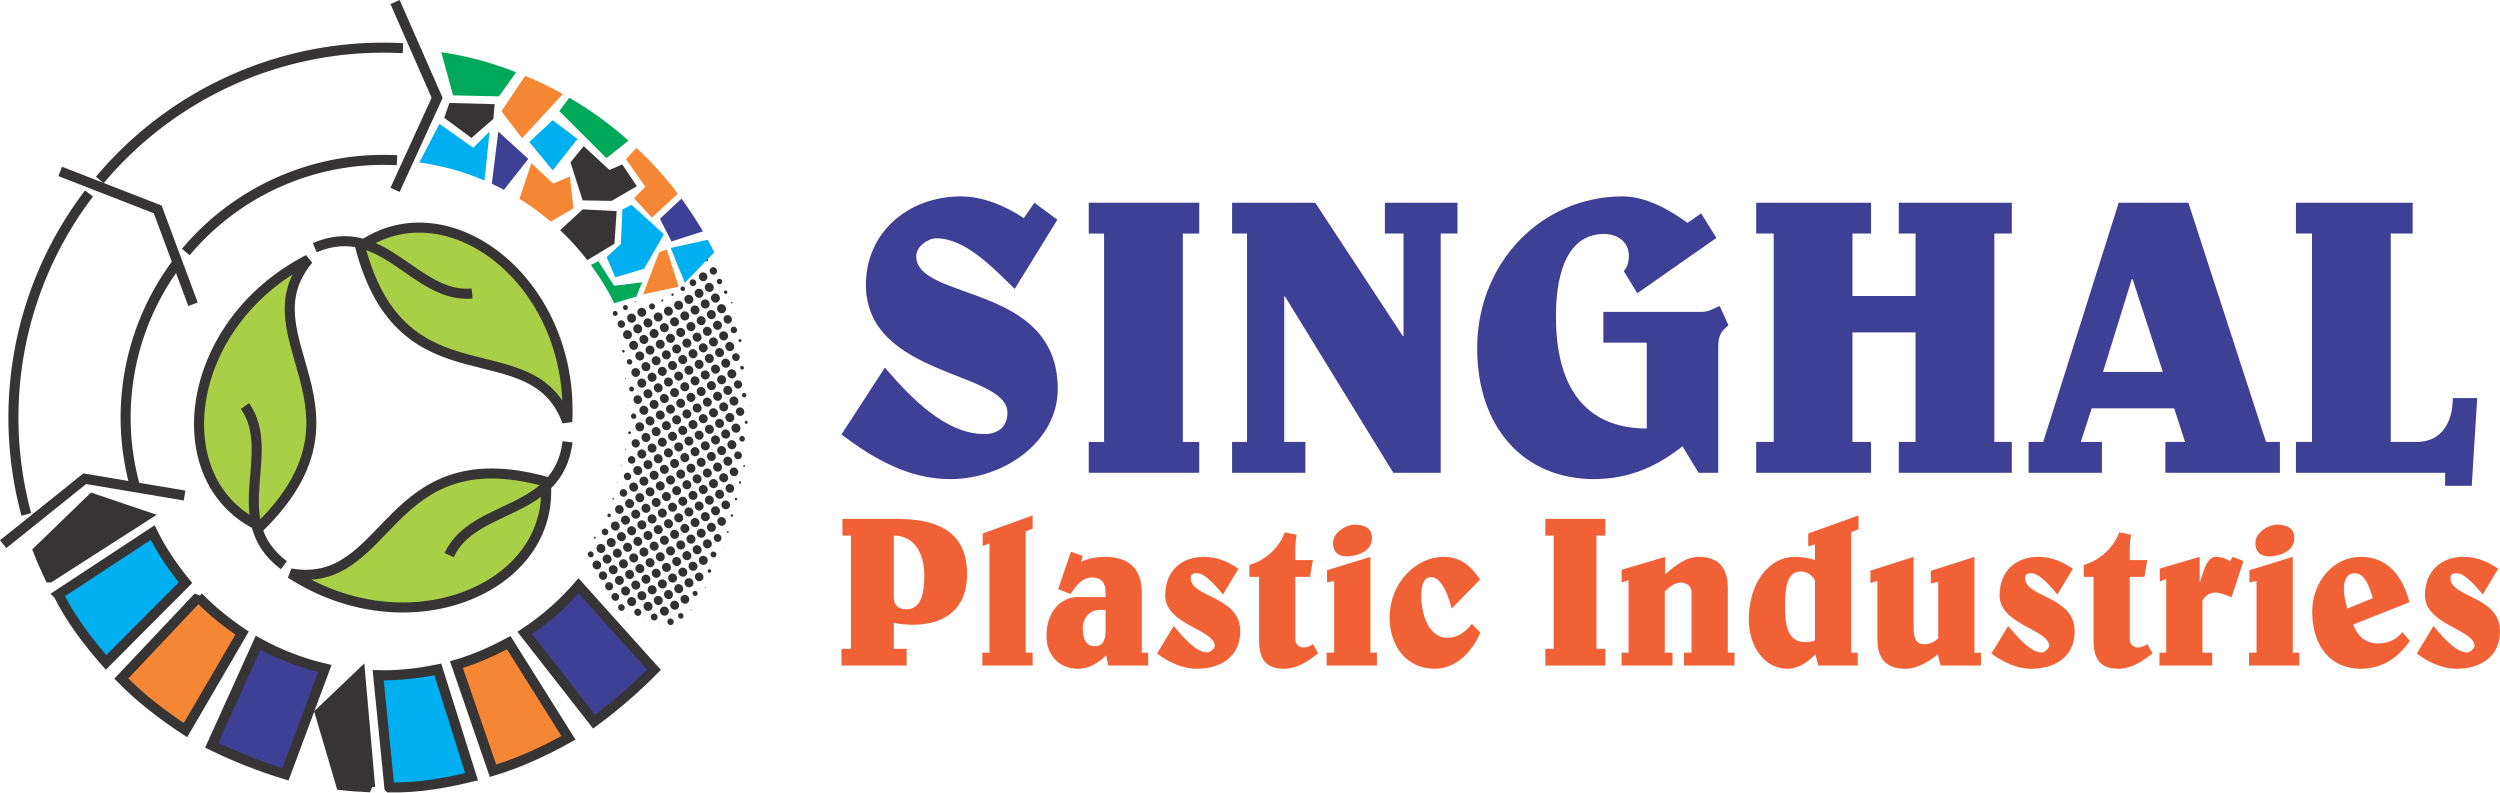 <?xml version="1.0" encoding="UTF-8"?>
<svg xmlns="http://www.w3.org/2000/svg" xml:space="preserve" width="998.918" height="316.669" style="shape-rendering:geometricPrecision;text-rendering:geometricPrecision;image-rendering:optimizeQuality;fill-rule:evenodd;clip-rule:evenodd" viewBox="0 0 10486.42 3324.31">
  <defs>
    <style>.str0,.str1{stroke:#373435;stroke-width:42.13;stroke-miterlimit:2.613}.fil0{fill:none}.fil4{fill:#373435}.fil2{fill:#f58634}.fil6{fill:#a8cf45}.fil1{fill:#00afef}.fil5{fill:#00a859}.fil3{fill:#3e4095}.fil8,.fil9{fill:#f16136;fill-rule:nonzero}.fil8{fill:#3e4095}</style>
  </defs>
  <g id="Layer_x0020_1">
    <g id="_2066851831024">
      <path d="M1607.78 199.94c856.85 0 1551.46 694.61 1551.46 1551.46s-694.61 1551.46-1551.46 1551.46S56.32 2608.25 56.32 1751.4 750.93 199.94 1607.78 199.94" class="fil0"></path>
      <circle cx="1607.78" cy="1751.4" r="1080.8" class="fil0"></circle>
      <path d="M418.61 754.94c294.78-351.78 730.2-555 1189.17-555 27.53 0 55.06.73 82.55 2.19M110.5 2157.84a1551.6 1551.6 0 0 1-54.18-406.43c0-339.53 111.38-669.68 317.05-939.83" class="fil0 str0"></path>
      <path d="M779.37 1057.24c205.35-245.07 508.68-386.63 828.41-386.63 19.18 0 38.36.51 57.51 1.53M569.19 2050.51a1080.797 1080.797 0 0 1 177.2-951.89" class="fil0 str1"></path>
      <path d="m245.11 2493.77 395.26-259.9c36.12 74.09 83.44 143.54 137.66 210.15-111.04 111.48-222.09 222.95-333.13 334.43-76.76-87.41-147.03-179.6-199.78-284.68zM1633.21 3302.95c-15.62-156.9-31.24-313.82-46.85-470.72 82.38 2.38 165.87-7.32 250.03-24.45 47.23 150.09 94.47 300.18 141.7 450.27-113.05 27.44-227.31 46.92-344.88 44.91z" class="fil1" style="stroke:#373435;stroke-width:42.13;stroke-miterlimit:2.613"></path>
      <path d="M832.02 2503.96c56.53 58.51 118.42 107.69 183.35 151.58-79.1 135.69-158.19 271.38-237.29 407.07-97.55-63.87-188.94-134.24-269.36-216.17 107.77-114.16 215.53-228.32 323.3-342.49zM1914.54 2787.76c78.06-22.93 150.34-54.94 219.35-92.1 83.51 133.02 167.01 266.04 250.52 399.07-101.84 56.79-206.57 105.1-316.47 138.33-51.14-148.43-102.27-296.87-153.4-445.3z" class="fil2" style="stroke:#373435;stroke-width:42.13;stroke-miterlimit:2.613"></path>
      <path d="M1082.51 2696.21c91.78 50.57 185.26 85.88 280.17 108.09-55.07 147.91-110.15 295.82-165.23 443.73-106.99-33-210.29-73.32-309.46-121.88 64.84-143.31 129.68-286.63 194.52-429.94zM2201.05 2655.05c87.38-57.84 162.03-124.27 225.74-198.05 105.48 117.41 210.95 234.83 316.43 352.24-78.87 79.47-162.52 152.27-251.54 217.59-96.87-123.93-193.75-247.86-290.62-371.79z" class="fil3" style="stroke:#373435;stroke-width:42.13;stroke-miterlimit:2.613"></path>
      <path d="m208.37 2422.07 400.67-256.83-222.06-75.1-227.1 219.78c14.33 37.31 30.86 74.7 48.48 112.15zM1552.65 3302.25l-41.63-474.1-169.55 161.88 89.34 303.14c39.7 4.62 80.49 7.32 121.85 9.09z" class="fil4" style="stroke:#373435;stroke-width:42.13;stroke-miterlimit:2.613"></path>
      <path d="m13.18 2282.57 342.44-274.58 418.54 70.67M252.53 719.11l409.01 159.28 148.08 397.8M1657.01 8.47l176.59 401.84-176.59 386" class="fil0" style="stroke:#373435;stroke-width:42.13;stroke-miterlimit:2.613"></path>
      <path d="m1850.76 218.86 49.73 181.13 192.42 4.28 72.15-101.23c-100.12-39.52-204.66-68.15-314.31-84.18z" class="fil5"></path>
      <path d="m1884.83 431.98 190.15 4.86-5.59 62.08-91.92 79.74-114.01-84.34z" class="fil4"></path>
      <path d="m1758.92 681.09 84.38-161.53 141.81 100.24 68.46-68.46-21.17 205.85c-85.29-35.87-168.87-60.63-273.47-76.11z" class="fil1"></path>
      <path d="m2103.17 466.85 99.43-148.79c58.01 23.54 110.06 49.12 157.91 76.4l-170.45 185.17z" class="fil2"></path>
      <path d="m2062.98 770.86 27.25-218.97 125.72 114.62-102.05 129.67c-16.62-8.93-33.57-17.41-50.91-25.33z" class="fil3"></path>
      <path d="m2220.4 595.54 97.8-91.43 104.18 78.67L2318.2 714.6z" class="fil1"></path>
      <path d="m2178.94 833.68 49.96-148.85 91.42 85.04 70.16-29.76 14.88 133.94-95.77 55.39c-40.91-34.72-84.18-66.94-130.66-95.77z" class="fil2"></path>
      <path d="m2387.81 409.99-41.97 55.85 197.73 197.73 92.72-73.75c-78.3-69.29-160.87-129.75-248.47-179.83z" class="fil5"></path>
      <path d="m2392.91 681.08 55.28-68.04 108.43 99.93 53.16-23.39 61.65 91.42-106.3 61.66-121.19-2.12zM2349.6 965.38l94.61-87.23 142.36 7.4-9.24 136.81-113.81 68.78c-33.18-42.79-70.54-84.8-113.92-125.76" class="fil4"></path>
      <path d="m2669.32 619.95-43.68 48.15 80.8 114.81-46.77 48.9 74.41 80.8 109.11-99.85c-48.85-66.1-107.24-130.28-173.87-192.81" class="fil2"></path>
      <path d="m2610.6 878.36 38.28-19.13 136.07 123.32-82.92 144.58-121.19 36.15-36.15-85.05 59.53-55.29z" class="fil1"></path>
      <path d="m2478.64 1111.19 31.35-15.4 65.92 102.89 117.36-14.47-24.12 59.48-92.68 27.84c-23.16-47.05-54.39-100.25-97.84-160.35z" class="fil5"></path>
      <path d="m2858.32 832.98-90.2 84.91 48.23 94.86 132.28-42.33c-27.55-46.97-57.83-92.69-90.31-137.44" class="fil3"></path>
      <path d="m2996.34 1058.6-123.72 127.78-59.49-146.3 155.47-34.39z" class="fil1"></path>
      <path d="m2797.05 1046.51 49.84 155.95-149.52 32.15 67.53-176.85z" class="fil2"></path>
      <path d="M1218.84 2405.36c498.75 322.04 1112.25 58.35 1070.12-385.33-677.93-186.29-649.24 458.13-1070.12 385.33z" class="fil6" style="stroke:#373435;stroke-width:42.13;stroke-miterlimit:2.613"></path>
      <path d="M1883.9 2328.49c102.18-219.49 458.25-162.48 496.77-475.29" class="fil0" style="stroke:#373435;stroke-width:42.13;stroke-miterlimit:2.613"></path>
      <path d="M1293.49 1088.7c-528.28 270.92-606.66 934.07-201.36 1119.41 500.3-493.95-72.14-791.32 201.36-1119.41z" class="fil6" style="stroke:#373435;stroke-width:42.13;stroke-miterlimit:2.613"></path>
      <path d="M1027.54 1703.09c138.99 198.23-88.41 478.09 163.23 667.86" class="fil0" style="stroke:#373435;stroke-width:42.13;stroke-miterlimit:2.613"></path>
      <path d="M2379.5 1768.84c29.52-592.96-505.59-992.42-868.76-734.09 177.62 680.25 721.37 333.18 868.76 734.09z" class="fil6" style="stroke:#373435;stroke-width:42.13;stroke-miterlimit:2.613"></path>
      <path d="M1980.4 1231.32c-241.17 21.25-369.84-315.61-660-192.57" class="fil0" style="stroke:#373435;stroke-width:42.13;stroke-miterlimit:2.613"></path>
      <path d="M2633.54 2592.35c-.35-.61-1.12-.84-1.71-.49-.6.34-.79 1.12-.43 1.73.36.62 1.12.84 1.71.5.6-.35.79-1.12.43-1.74m-15.1-50.77c-3.89-6.75-12.3-9.18-18.78-5.44-6.48 3.75-8.58 12.24-4.69 18.99 3.89 6.74 12.3 9.17 18.78 5.43s8.58-12.24 4.69-18.98m-23.62-45.86c-4.6-7.97-14.55-10.85-22.21-6.42-7.67 4.42-10.15 14.48-5.55 22.45s14.55 10.85 22.21 6.42c7.67-4.42 10.15-14.48 5.55-22.45m-25.2-44.95c-4.79-8.3-15.14-11.3-23.12-6.69s-10.56 15.07-5.77 23.37 15.14 11.3 23.12 6.69 10.56-15.07 5.77-23.37m-25.19-44.95c-4.98-8.63-15.74-11.74-24.03-6.95-8.29 4.78-10.98 15.66-6 24.29s15.74 11.74 24.03 6.95c8.29-4.78 10.98-15.66 6-24.29m-25.19-44.95c-5.17-8.95-16.34-12.18-24.94-7.21-8.61 4.97-11.4 16.25-6.23 25.2s16.33 12.18 24.94 7.21 11.4-16.25 6.23-25.2m-30.81-41.71c-3.49-6.05-11.04-8.24-16.86-4.88s-7.7 10.99-4.21 17.04c3.5 6.05 11.05 8.24 16.86 4.88 5.82-3.36 7.71-10.99 4.21-17.04m213.52 293.2c-.27-.47-.86-.64-1.31-.38-.46.26-.6.86-.33 1.33s.86.64 1.31.38.6-.86.33-1.33m-13.96-51.43c-4.19-7.25-13.23-9.86-20.2-5.84s-9.23 13.16-5.04 20.41 13.23 9.86 20.2 5.84 9.23-13.16 5.04-20.41m-22.29-46.62c-5.34-9.24-16.87-12.58-25.75-7.45s-11.76 16.78-6.42 26.02c5.33 9.24 16.86 12.57 25.75 7.44 8.88-5.13 11.76-16.78 6.43-26.02zm-25.76-44.62c-5.34-9.24-16.87-12.58-25.75-7.45s-11.76 16.78-6.42 26.02c5.33 9.24 16.86 12.57 25.75 7.44 8.88-5.13 11.76-16.78 6.43-26.02zm-25.77-44.62c-5.34-9.24-16.86-12.58-25.75-7.45s-11.76 16.78-6.43 26.02c5.34 9.24 16.86 12.57 25.75 7.44s11.76-16.78 6.43-26.02zm-25.76-44.62c-5.34-9.24-16.86-12.58-25.75-7.45-8.88 5.13-11.76 16.78-6.42 26.02s16.86 12.57 25.75 7.45c8.88-5.13 11.76-16.78 6.42-26.02m-25.76-44.62c-5.34-9.24-16.86-12.57-25.75-7.44s-11.76 16.78-6.43 26.02c5.34 9.24 16.86 12.58 25.75 7.45s11.76-16.78 6.43-26.02zm-25.83-44.59c-5.32-9.2-16.8-12.52-25.65-7.41s-11.72 16.71-6.4 25.92c5.32 9.2 16.8 12.53 25.65 7.42s11.71-16.72 6.4-25.92zm-38.51-37.26c-1.09-1.88-3.44-2.56-5.25-1.52-1.81 1.05-2.4 3.42-1.31 5.31 1.09 1.88 3.44 2.56 5.25 1.52 1.81-1.05 2.4-3.42 1.31-5.3zm272.12 378.36a.746.746 0 0 0-1.01-.29c-.35.2-.46.65-.25 1.02.21.36.66.49 1.01.29s.46-.66.25-1.02m-14.22-51.29c-4.04-6.99-12.76-9.52-19.49-5.64s-8.9 12.7-4.86 19.7c4.04 6.99 12.76 9.52 19.49 5.64 6.72-3.88 8.9-12.7 4.86-19.7m-21.85-46.89c-5.34-9.24-16.86-12.57-25.75-7.44-8.88 5.13-11.76 16.78-6.43 26.02 5.34 9.24 16.86 12.58 25.75 7.45 8.88-5.13 11.76-16.78 6.42-26.02zm-25.76-44.62c-5.34-9.24-16.86-12.58-25.75-7.45-8.88 5.13-11.76 16.78-6.42 26.02s16.86 12.57 25.75 7.44 11.76-16.78 6.43-26.02zm-25.76-44.62c-5.34-9.24-16.87-12.58-25.75-7.45s-11.76 16.78-6.42 26.02c5.33 9.24 16.86 12.57 25.75 7.44 8.88-5.13 11.76-16.78 6.43-26.02zm-25.76-44.62c-5.34-9.24-16.87-12.58-25.75-7.45s-11.76 16.78-6.42 26.02c5.33 9.24 16.86 12.57 25.75 7.44 8.88-5.13 11.76-16.78 6.43-26.02zm-25.77-44.62c-5.34-9.24-16.86-12.57-25.75-7.45-8.89 5.13-11.76 16.78-6.43 26.02 5.34 9.24 16.87 12.58 25.75 7.45s11.76-16.78 6.42-26.02zm-25.76-44.62c-5.34-9.24-16.86-12.57-25.75-7.44-8.88 5.13-11.76 16.78-6.43 26.02 5.34 9.24 16.86 12.58 25.75 7.45 8.88-5.13 11.76-16.78 6.42-26.02zm-25.76-44.62c-5.34-9.24-16.86-12.57-25.75-7.44-8.88 5.13-11.76 16.78-6.42 26.02s16.86 12.57 25.75 7.45c8.89-5.13 11.76-16.78 6.43-26.02zm-30.05-42.14c-3.91-6.78-12.37-9.22-18.89-5.46-6.51 3.77-8.62 12.31-4.71 19.09 3.91 6.77 12.37 9.22 18.88 5.46s8.63-12.3 4.71-19.08zm274.45 377.02c-3.81-6.6-12.04-8.97-18.38-5.32-6.34 3.66-8.4 11.98-4.59 18.57 3.81 6.6 12.03 8.97 18.38 5.31 6.34-3.66 8.4-11.97 4.59-18.57zm-21.16-47.28c-5.34-9.24-16.86-12.57-25.75-7.44-8.88 5.13-11.76 16.78-6.42 26.02s16.86 12.58 25.75 7.45c8.88-5.13 11.76-16.78 6.43-26.02zm-25.77-44.62c-5.33-9.24-16.86-12.57-25.75-7.44-8.88 5.13-11.76 16.78-6.43 26.02 5.34 9.24 16.87 12.58 25.75 7.45s11.76-16.78 6.42-26.02zm-25.76-44.62c-5.34-9.24-16.86-12.58-25.75-7.45s-11.76 16.78-6.43 26.02c5.34 9.24 16.86 12.57 25.75 7.44 8.88-5.13 11.76-16.78 6.42-26.02zm-25.76-44.62c-5.34-9.24-16.86-12.57-25.75-7.45-8.88 5.13-11.76 16.78-6.42 26.02s16.86 12.57 25.75 7.44 11.76-16.78 6.43-26.02zm-25.76-44.62c-5.34-9.24-16.87-12.58-25.75-7.45s-11.76 16.78-6.42 26.02c5.33 9.24 16.86 12.57 25.75 7.45 8.88-5.13 11.76-16.78 6.43-26.02zm-25.77-44.62c-5.34-9.24-16.86-12.58-25.75-7.45-8.88 5.13-11.76 16.78-6.42 26.02s16.86 12.57 25.75 7.45c8.88-5.13 11.76-16.78 6.42-26.02m-25.76-44.62c-5.33-9.24-16.86-12.57-25.75-7.44-8.88 5.13-11.76 16.78-6.43 26.02 5.34 9.24 16.87 12.58 25.75 7.45s11.76-16.78 6.42-26.02zm-25.76-44.62c-5.34-9.24-16.86-12.57-25.75-7.44s-11.76 16.78-6.43 26.02c5.34 9.24 16.86 12.58 25.75 7.45 8.88-5.13 11.76-16.78 6.42-26.02zm-25.76-44.62c-5.34-9.24-16.86-12.58-25.75-7.45-8.88 5.13-11.76 16.78-6.42 26.02s16.86 12.57 25.75 7.44 11.76-16.78 6.43-26.02zm-35.42-39.05c-2.14-3.7-6.75-5.03-10.3-2.98-3.56 2.05-4.71 6.71-2.57 10.41 2.13 3.7 6.75 5.03 10.3 2.98s4.71-6.71 2.57-10.4zm303.87 419.52c-3.24-5.61-10.25-7.64-15.65-4.53-5.4 3.12-7.15 10.2-3.91 15.82 3.25 5.62 10.25 7.64 15.66 4.52 5.4-3.11 7.15-10.2 3.9-15.82zm-19.45-48.27c-5.34-9.24-16.86-12.57-25.75-7.44s-11.76 16.78-6.43 26.02c5.34 9.24 16.86 12.58 25.75 7.45s11.76-16.78 6.43-26.02zm-25.77-44.62c-5.33-9.24-16.86-12.57-25.75-7.45-8.88 5.13-11.76 16.78-6.43 26.02 5.34 9.24 16.87 12.58 25.75 7.45s11.76-16.78 6.42-26.02zm-25.76-44.62c-5.34-9.24-16.87-12.58-25.75-7.45s-11.76 16.78-6.42 26.02c5.33 9.24 16.86 12.57 25.75 7.45 8.88-5.13 11.76-16.78 6.43-26.02zm-25.77-44.62c-5.34-9.24-16.86-12.58-25.75-7.45s-11.76 16.78-6.43 26.02c5.34 9.24 16.86 12.57 25.75 7.44 8.88-5.13 11.76-16.78 6.42-26.02zm-25.76-44.62c-5.34-9.24-16.86-12.58-25.75-7.45-8.88 5.13-11.76 16.78-6.42 26.02s16.86 12.57 25.75 7.44 11.76-16.78 6.43-26.02zm-25.76-44.62c-5.34-9.24-16.87-12.57-25.75-7.45-8.88 5.13-11.76 16.78-6.42 26.02s16.86 12.58 25.75 7.45 11.76-16.78 6.43-26.02zm-25.77-44.62c-5.33-9.24-16.86-12.57-25.75-7.44-8.88 5.13-11.76 16.78-6.43 26.02 5.34 9.24 16.87 12.58 25.75 7.45s11.76-16.78 6.42-26.02zm-25.76-44.62c-5.33-9.24-16.86-12.57-25.75-7.44-8.88 5.13-11.76 16.78-6.43 26.02 5.34 9.24 16.87 12.58 25.75 7.45s11.76-16.78 6.42-26.02zm-25.76-44.62c-5.34-9.24-16.86-12.58-25.75-7.45s-11.76 16.78-6.43 26.02c5.34 9.24 16.86 12.57 25.75 7.44 8.88-5.13 11.76-16.78 6.42-26.02zm-26.33-44.29c-5.15-8.92-16.27-12.13-24.84-7.19-8.57 4.95-11.35 16.19-6.2 25.11s16.27 12.13 24.84 7.18 11.35-16.19 6.2-25.1m-38.45-37.3c-.94-1.63-2.98-2.22-4.54-1.32-1.57.9-2.08 2.96-1.13 4.59.94 1.63 2.98 2.22 4.55 1.31 1.56-.9 2.08-2.96 1.13-4.59zm325.28 466.66c-.61-1.05-1.91-1.43-2.92-.85-1.02.58-1.34 1.91-.73 2.96s1.92 1.43 2.93.85 1.33-1.9.73-2.96zm-11.94-52.6c-5.19-8.99-16.4-12.23-25.04-7.24-8.65 4.99-11.44 16.32-6.26 25.31 5.19 8.99 16.41 12.23 25.05 7.24s11.44-16.32 6.25-25.31m-25.32-44.88c-5.34-9.24-16.86-12.57-25.75-7.44s-11.77 16.78-6.43 26.02 16.86 12.58 25.75 7.45 11.76-16.78 6.43-26.02zm-25.76-44.62c-5.34-9.24-16.86-12.58-25.75-7.45s-11.76 16.78-6.43 26.02c5.34 9.24 16.86 12.57 25.75 7.44 8.88-5.13 11.76-16.78 6.43-26.02zm-25.76-44.62c-5.34-9.24-16.87-12.57-25.75-7.45-8.89 5.13-11.76 16.78-6.43 26.03 5.33 9.24 16.86 12.57 25.75 7.44 8.88-5.13 11.76-16.78 6.43-26.02m-25.77-44.62c-5.34-9.24-16.86-12.58-25.75-7.45s-11.77 16.78-6.43 26.02 16.86 12.57 25.75 7.44c8.88-5.13 11.76-16.78 6.42-26.02zm-25.76-44.62c-5.34-9.24-16.86-12.58-25.75-7.45s-11.76 16.78-6.43 26.02c5.34 9.24 16.87 12.58 25.75 7.45s11.76-16.78 6.42-26.02zm-25.76-44.62c-5.34-9.24-16.86-12.57-25.75-7.44s-11.77 16.78-6.43 26.02 16.86 12.57 25.75 7.44 11.76-16.78 6.43-26.02m-25.77-44.62c-5.33-9.24-16.86-12.57-25.75-7.45-8.89 5.13-11.76 16.78-6.43 26.02 5.34 9.24 16.86 12.58 25.75 7.44 8.88-5.13 11.76-16.78 6.42-26.02zm-25.76-44.62c-5.34-9.24-16.87-12.58-25.75-7.45-8.89 5.13-11.76 16.78-6.43 26.02s16.86 12.57 25.75 7.44c8.88-5.13 11.76-16.78 6.43-26.02zm-25.77-44.62c-5.34-9.24-16.86-12.58-25.75-7.45s-11.77 16.78-6.43 26.02 16.86 12.57 25.75 7.44 11.76-16.78 6.43-26.02zm-28.29-43.17c-4.5-7.79-14.22-10.6-21.71-6.28-7.49 4.33-9.92 14.15-5.42 21.94s14.22 10.6 21.71 6.28 9.92-14.15 5.42-21.94m-38.07-37.52c-.42-.72-1.32-.99-2.02-.59s-.92 1.32-.5 2.04 1.32.99 2.02.58c.7-.4.92-1.31.5-2.04zm334.05 461.6c-2.99-5.18-9.45-7.05-14.44-4.18-4.98 2.88-6.59 9.41-3.6 14.59s9.45 7.05 14.44 4.18c4.98-2.88 6.59-9.41 3.6-14.59m-18.7-48.7c-5.34-9.24-16.87-12.57-25.75-7.44s-11.76 16.78-6.43 26.02c5.34 9.24 16.87 12.58 25.75 7.45s11.76-16.78 6.43-26.02zm-25.76-44.62c-5.34-9.24-16.87-12.58-25.75-7.45-8.89 5.13-11.76 16.78-6.43 26.02 5.34 9.24 16.86 12.57 25.75 7.44 8.88-5.13 11.76-16.78 6.43-26.02zm-25.76-44.62c-5.34-9.24-16.87-12.57-25.75-7.44s-11.76 16.78-6.42 26.02 16.86 12.57 25.75 7.44c8.88-5.13 11.76-16.78 6.43-26.02zm-25.76-44.62c-5.34-9.24-16.87-12.57-25.75-7.44s-11.76 16.78-6.42 26.02c5.33 9.24 16.86 12.57 25.75 7.44 8.88-5.13 11.76-16.78 6.43-26.02zm-25.77-44.62c-5.34-9.24-16.87-12.58-25.75-7.45-8.89 5.13-11.76 16.78-6.43 26.02 5.34 9.24 16.87 12.58 25.75 7.45s11.76-16.78 6.43-26.02m-25.76-44.62c-5.34-9.24-16.87-12.57-25.75-7.44s-11.76 16.78-6.43 26.02c5.34 9.24 16.87 12.58 25.75 7.45s11.76-16.78 6.43-26.02zm-25.76-44.62c-5.34-9.24-16.87-12.57-25.75-7.44-8.89 5.13-11.76 16.78-6.43 26.02 5.34 9.24 16.86 12.58 25.75 7.45s11.77-16.78 6.43-26.02zm-25.76-44.62c-5.34-9.24-16.87-12.57-25.75-7.44s-11.76 16.78-6.42 26.02 16.86 12.57 25.75 7.45c8.88-5.13 11.76-16.78 6.43-26.02zm-25.76-44.62c-5.34-9.24-16.87-12.57-25.75-7.44s-11.76 16.78-6.42 26.02c5.33 9.24 16.86 12.57 25.75 7.44 8.88-5.13 11.76-16.78 6.43-26.02zm-25.77-44.62c-5.34-9.24-16.87-12.58-25.75-7.45-8.89 5.13-11.76 16.78-6.43 26.02 5.34 9.24 16.86 12.57 25.75 7.44 8.88-5.13 11.76-16.78 6.43-26.02zm-28.54-43.02c-4.42-7.65-13.95-10.4-21.31-6.16-7.35 4.24-9.73 13.88-5.32 21.53s13.95 10.41 21.3 6.16c7.36-4.25 9.73-13.88 5.32-21.53zm-37.69-37.74c-.46-.79-1.45-1.08-2.22-.64s-1.01 1.45-.55 2.24c.46.8 1.46 1.09 2.22.65.77-.44 1.01-1.45.55-2.25m352.05 510.7c-.46-.8-1.45-1.08-2.22-.64-.76.44-1.01 1.44-.55 2.24s1.45 1.09 2.22.64c.77-.44 1.02-1.44.56-2.25zm-11.88-52.63c-5.06-8.77-16-11.93-24.44-7.07-8.43 4.87-11.16 15.93-6.1 24.69 5.06 8.77 16.01 11.93 24.44 7.07 8.44-4.87 11.16-15.93 6.1-24.7zm-24.94-45.09c-5.34-9.24-16.87-12.58-25.75-7.45s-11.76 16.78-6.42 26.02c5.33 9.24 16.86 12.57 25.75 7.44 8.88-5.13 11.76-16.78 6.43-26.02zm-25.77-44.62c-5.34-9.24-16.86-12.58-25.75-7.45s-11.76 16.78-6.43 26.02c5.34 9.24 16.86 12.57 25.75 7.44s11.76-16.78 6.43-26.02zm-25.76-44.62c-5.34-9.24-16.86-12.58-25.75-7.45-8.88 5.13-11.76 16.78-6.42 26.02s16.86 12.57 25.75 7.44c8.88-5.13 11.76-16.78 6.43-26.02zm-25.76-44.62c-5.34-9.24-16.87-12.58-25.75-7.45s-11.76 16.78-6.42 26.02 16.86 12.58 25.75 7.45 11.76-16.78 6.43-26.02zm-25.77-44.62c-5.33-9.24-16.86-12.57-25.75-7.44-8.88 5.13-11.76 16.78-6.43 26.02 5.34 9.24 16.87 12.57 25.75 7.45 8.88-5.13 11.76-16.78 6.42-26.02zm-25.76-44.62c-5.33-9.24-16.86-12.57-25.75-7.44-8.88 5.13-11.76 16.78-6.43 26.02 5.34 9.24 16.86 12.58 25.75 7.45 8.88-5.13 11.76-16.78 6.42-26.02zm-25.76-44.62c-5.34-9.24-16.86-12.58-25.75-7.45s-11.76 16.78-6.43 26.02c5.34 9.24 16.86 12.57 25.75 7.44s11.76-16.78 6.43-26.02zm-25.76-44.62c-5.34-9.24-16.86-12.58-25.75-7.45-8.88 5.13-11.76 16.78-6.42 26.02 5.33 9.24 16.86 12.57 25.75 7.44 8.88-5.13 11.76-16.78 6.43-26.02zm-25.76-44.62c-5.34-9.24-16.87-12.58-25.75-7.45s-11.76 16.78-6.42 26.02c5.33 9.24 16.86 12.57 25.75 7.44 8.88-5.13 11.76-16.78 6.43-26.02zm-25.77-44.62c-5.34-9.24-16.86-12.58-25.75-7.45s-11.76 16.78-6.43 26.02c5.34 9.24 16.87 12.58 25.75 7.45s11.76-16.78 6.42-26.02zm-28.41-43.09c-4.46-7.72-14.09-10.51-21.51-6.22-7.42 4.28-9.82 14.01-5.37 21.73 4.46 7.72 14.09 10.51 21.5 6.22 7.42-4.29 9.83-14.02 5.37-21.73zm-37.5-37.85c-.57-.98-1.79-1.33-2.73-.79s-1.24 1.78-.68 2.75c.56.98 1.79 1.33 2.73.79s1.25-1.78.68-2.75m356.66 508.04c-2.09-3.62-6.61-4.93-10.1-2.92-3.48 2.01-4.61 6.58-2.52 10.2 2.09 3.63 6.62 4.93 10.1 2.92 3.49-2.02 4.61-6.58 2.52-10.21zm-15.98-50.27c-5.34-9.24-16.87-12.58-25.75-7.45s-11.76 16.78-6.42 26.02c5.33 9.24 16.86 12.57 25.75 7.44 8.88-5.13 11.76-16.78 6.43-26.02zm-25.76-44.62c-5.34-9.24-16.87-12.58-25.75-7.45s-11.76 16.78-6.42 26.02c5.33 9.24 16.86 12.57 25.75 7.44 8.88-5.13 11.76-16.78 6.43-26.02zm-25.77-44.62c-5.34-9.24-16.86-12.58-25.75-7.45s-11.76 16.78-6.43 26.02c5.34 9.24 16.86 12.57 25.75 7.44s11.76-16.78 6.43-26.02zm-25.76-44.62c-5.34-9.24-16.86-12.58-25.75-7.45-8.88 5.13-11.76 16.78-6.42 26.02s16.86 12.58 25.75 7.45c8.88-5.13 11.76-16.78 6.42-26.02m-25.76-44.62c-5.34-9.24-16.86-12.57-25.75-7.44-8.88 5.13-11.76 16.78-6.42 26.02s16.86 12.58 25.75 7.45 11.76-16.78 6.43-26.02zm-25.77-44.62c-5.33-9.24-16.86-12.57-25.75-7.44-8.88 5.13-11.76 16.78-6.43 26.02 5.34 9.24 16.87 12.58 25.75 7.45s11.76-16.78 6.42-26.02zm-25.76-44.62c-5.34-9.24-16.87-12.58-25.75-7.45s-11.76 16.78-6.42 26.02c5.33 9.24 16.86 12.57 25.75 7.44 8.88-5.13 11.76-16.78 6.43-26.02zm-25.77-44.62c-5.34-9.24-16.86-12.58-25.75-7.45s-11.76 16.78-6.43 26.02c5.34 9.24 16.86 12.57 25.75 7.44s11.76-16.78 6.43-26.02zm-25.76-44.62c-5.34-9.24-16.86-12.57-25.75-7.45-8.88 5.13-11.76 16.78-6.42 26.02 5.33 9.24 16.86 12.57 25.75 7.44 8.88-5.13 11.76-16.78 6.43-26.02zm-25.76-44.62c-5.34-9.24-16.87-12.58-25.75-7.45s-11.76 16.78-6.42 26.02 16.86 12.58 25.75 7.45 11.76-16.78 6.43-26.02zm-25.77-44.62c-5.33-9.24-16.86-12.57-25.75-7.44-8.88 5.13-11.76 16.78-6.43 26.02 5.34 9.24 16.87 12.57 25.75 7.45 8.88-5.13 11.76-16.78 6.42-26.02zm-27.02-43.89c-4.92-8.52-15.54-11.59-23.73-6.86s-10.84 15.47-5.92 23.98c4.92 8.52 15.54 11.59 23.73 6.86s10.84-15.46 5.92-23.98m-35.67-38.91c-1.63-2.82-5.16-3.84-7.88-2.27s-3.6 5.13-1.97 7.96 5.16 3.85 7.88 2.28 3.6-5.14 1.97-7.96zm357.6 507.5c-3.47-6.02-10.98-8.19-16.76-4.85s-7.65 10.92-4.18 16.94 10.97 8.19 16.76 4.85 7.66-10.92 4.19-16.94zm-20.15-47.87c-5.34-9.24-16.87-12.58-25.75-7.45s-11.76 16.78-6.42 26.02c5.33 9.24 16.86 12.57 25.75 7.44 8.88-5.13 11.76-16.78 6.43-26.02zm-25.77-44.62c-5.34-9.24-16.86-12.57-25.75-7.45-8.88 5.13-11.76 16.78-6.42 26.02 5.33 9.24 16.86 12.57 25.75 7.44 8.88-5.13 11.76-16.78 6.42-26.02zm-25.76-44.62c-5.34-9.24-16.86-12.58-25.75-7.45s-11.76 16.78-6.43 26.02c5.34 9.24 16.87 12.58 25.75 7.45s11.76-16.78 6.42-26.02zm-25.76-44.62c-5.34-9.24-16.86-12.57-25.75-7.44s-11.76 16.78-6.43 26.02c5.34 9.24 16.86 12.57 25.75 7.45 8.88-5.13 11.76-16.78 6.42-26.02zm-25.76-44.62c-5.34-9.24-16.86-12.57-25.75-7.44-8.88 5.13-11.76 16.78-6.42 26.02s16.86 12.58 25.75 7.45 11.76-16.78 6.43-26.02zm-25.76-44.62c-5.34-9.24-16.87-12.57-25.75-7.45-8.88 5.13-11.76 16.78-6.42 26.02 5.33 9.24 16.86 12.57 25.75 7.44 8.88-5.13 11.76-16.78 6.43-26.02zm-25.77-44.62c-5.34-9.24-16.86-12.58-25.75-7.45-8.88 5.13-11.76 16.78-6.43 26.02 5.34 9.24 16.86 12.57 25.75 7.44 8.88-5.13 11.76-16.78 6.42-26.02zm-25.76-44.62c-5.34-9.24-16.86-12.58-25.75-7.45s-11.76 16.78-6.43 26.02c5.34 9.24 16.86 12.57 25.75 7.44s11.76-16.78 6.43-26.02zm-25.76-44.62c-5.34-9.24-16.87-12.58-25.75-7.45s-11.76 16.78-6.42 26.02 16.86 12.58 25.75 7.45c8.88-5.13 11.76-16.78 6.42-26.02m-25.76-44.62c-5.34-9.24-16.86-12.57-25.75-7.44-8.88 5.13-11.76 16.78-6.42 26.02s16.86 12.58 25.75 7.45 11.76-16.78 6.43-26.02zm-25.77-44.62c-5.33-9.24-16.86-12.57-25.75-7.44-8.88 5.13-11.76 16.78-6.43 26.02 5.34 9.24 16.87 12.58 25.75 7.45s11.76-16.78 6.42-26.02zm-25.83-44.59c-5.31-9.2-16.8-12.52-25.65-7.42-8.85 5.11-11.72 16.72-6.4 25.92 5.32 9.21 16.8 12.53 25.65 7.42s11.72-16.71 6.4-25.92m-32.26-40.87c-3.16-5.48-9.99-7.45-15.25-4.41s-6.97 9.93-3.8 15.41c3.16 5.47 9.99 7.45 15.25 4.41s6.96-9.94 3.8-15.41m-34.22-39.74c-.36-.61-1.13-.84-1.72-.5-.6.34-.79 1.12-.43 1.73.36.62 1.12.84 1.71.5.6-.34.79-1.11.43-1.73zm403.39 600.06c-.29-.51-.92-.69-1.41-.41s-.65.92-.35 1.43c.29.5.93.69 1.41.4.49-.28.65-.92.35-1.42m-12.76-52.13c-4.6-7.97-14.55-10.85-22.21-6.43-7.67 4.43-10.15 14.48-5.55 22.45s14.55 10.85 22.21 6.42c7.67-4.42 10.15-14.48 5.55-22.45zm-23.56-45.9c-5.34-9.24-16.87-12.58-25.75-7.45s-11.76 16.78-6.42 26.02c5.33 9.24 16.86 12.57 25.75 7.44 8.88-5.13 11.76-16.78 6.43-26.02zm-25.77-44.62c-5.34-9.24-16.86-12.58-25.75-7.45-8.88 5.13-11.76 16.78-6.43 26.02 5.34 9.24 16.87 12.58 25.75 7.45s11.76-16.78 6.42-26.02zm-25.76-44.62c-5.33-9.24-16.86-12.57-25.75-7.44-8.88 5.13-11.76 16.78-6.43 26.02 5.34 9.24 16.87 12.58 25.75 7.45s11.76-16.78 6.42-26.02zm-25.76-44.62c-5.34-9.24-16.86-12.57-25.75-7.44s-11.76 16.78-6.43 26.02c5.34 9.24 16.86 12.58 25.75 7.45 8.88-5.13 11.76-16.78 6.42-26.02zm-25.76-44.62c-5.34-9.24-16.86-12.58-25.75-7.45-8.88 5.13-11.76 16.78-6.42 26.02s16.86 12.57 25.75 7.44c8.88-5.13 11.76-16.78 6.43-26.02zm-25.76-44.62c-5.34-9.24-16.87-12.58-25.75-7.45s-11.76 16.78-6.42 26.02c5.33 9.24 16.86 12.57 25.75 7.44 8.88-5.13 11.76-16.78 6.43-26.02zm-25.77-44.62c-5.34-9.24-16.86-12.57-25.75-7.45-8.88 5.13-11.76 16.78-6.43 26.02 5.34 9.24 16.86 12.57 25.75 7.44 8.88-5.13 11.76-16.78 6.42-26.02zm-25.76-44.62c-5.34-9.24-16.86-12.58-25.75-7.45-8.88 5.13-11.76 16.78-6.42 26.02s16.87 12.58 25.75 7.45 11.76-16.78 6.42-26.02m-25.76-44.62c-5.34-9.24-16.86-12.57-25.75-7.44s-11.76 16.78-6.43 26.02c5.34 9.24 16.86 12.58 25.75 7.45 8.88-5.13 11.76-16.78 6.42-26.02zm-25.76-44.62c-5.34-9.24-16.86-12.57-25.75-7.44-8.88 5.13-11.76 16.78-6.42 26.02s16.86 12.58 25.75 7.45c8.88-5.13 11.76-16.78 6.43-26.02zm-25.77-44.62c-5.33-9.24-16.86-12.57-25.75-7.44-8.88 5.13-11.76 16.78-6.43 26.02 5.34 9.24 16.87 12.58 25.75 7.45s11.76-16.78 6.42-26.02zm-25.76-44.62c-5.34-9.24-16.86-12.58-25.75-7.45s-11.76 16.78-6.43 26.02c5.34 9.24 16.86 12.57 25.75 7.44 8.88-5.13 11.76-16.78 6.42-26.02zm-26.58-44.15c-5.06-8.77-16-11.93-24.43-7.07-8.44 4.87-11.16 15.93-6.1 24.69 5.06 8.77 16 11.93 24.43 7.07 8.44-4.87 11.16-15.92 6.1-24.69m-32.26-40.87c-2.91-5.04-9.19-6.86-14.04-4.06-4.84 2.8-6.41 9.15-3.5 14.18s9.19 6.86 14.03 4.06 6.41-9.15 3.5-14.18zm-32.89-40.51c-.54-.94-1.72-1.28-2.63-.76s-1.2 1.71-.66 2.65 1.72 1.28 2.63.76 1.2-1.71.66-2.65m430.98 643.63c-1.09-1.88-3.44-2.57-5.25-1.52s-2.4 3.42-1.31 5.31c1.09 1.88 3.44 2.56 5.25 1.51 1.81-1.04 2.4-3.42 1.31-5.3m-13.52-51.69c-5.15-8.92-16.27-12.13-24.84-7.18s-11.35 16.18-6.2 25.1 16.27 12.13 24.84 7.19c8.57-4.95 11.35-16.19 6.2-25.1zm-25.19-44.95c-5.34-9.24-16.87-12.58-25.75-7.45s-11.76 16.78-6.42 26.02 16.86 12.58 25.75 7.45 11.76-16.78 6.43-26.02zm-25.77-44.62c-5.33-9.24-16.86-12.57-25.75-7.44-8.88 5.13-11.76 16.78-6.43 26.02 5.34 9.24 16.87 12.58 25.75 7.45s11.76-16.78 6.42-26.02zm-25.76-44.62c-5.33-9.24-16.86-12.57-25.75-7.44-8.88 5.13-11.76 16.78-6.43 26.02 5.34 9.24 16.87 12.58 25.75 7.45s11.76-16.78 6.42-26.02zm-25.76-44.62c-5.34-9.24-16.86-12.57-25.75-7.45-8.89 5.13-11.76 16.78-6.43 26.02 5.34 9.24 16.86 12.57 25.75 7.44s11.76-16.78 6.43-26.02zm-25.76-44.62c-5.34-9.24-16.86-12.58-25.75-7.45-8.88 5.13-11.76 16.78-6.42 26.02s16.86 12.57 25.75 7.45c8.88-5.13 11.76-16.78 6.43-26.02zm-25.76-44.62c-5.34-9.24-16.87-12.58-25.75-7.45s-11.76 16.78-6.42 26.02c5.33 9.24 16.86 12.57 25.75 7.44 8.88-5.13 11.76-16.78 6.43-26.02zm-25.77-44.62c-5.34-9.24-16.86-12.58-25.75-7.45s-11.76 16.78-6.43 26.02c5.34 9.24 16.87 12.58 25.75 7.45s11.76-16.78 6.42-26.02zm-25.76-44.62c-5.33-9.24-16.86-12.57-25.75-7.44-8.88 5.13-11.76 16.78-6.43 26.02 5.34 9.24 16.87 12.58 25.75 7.45s11.76-16.78 6.42-26.02zm-25.76-44.62c-5.34-9.24-16.86-12.57-25.75-7.44s-11.76 16.78-6.43 26.02c5.34 9.24 16.86 12.58 25.75 7.45s11.76-16.78 6.43-26.02zm-25.77-44.62c-5.33-9.24-16.86-12.57-25.75-7.44-8.88 5.13-11.76 16.78-6.42 26.02s16.86 12.58 25.75 7.45c8.88-5.13 11.76-16.78 6.42-26.02zm-25.76-44.62c-5.34-9.24-16.87-12.58-25.75-7.45s-11.76 16.78-6.42 26.02c5.33 9.24 16.86 12.57 25.75 7.44 8.88-5.13 11.76-16.78 6.43-26.02zm-25.77-44.62c-5.34-9.24-16.86-12.57-25.75-7.45-8.89 5.13-11.76 16.78-6.43 26.02 5.34 9.24 16.86 12.57 25.75 7.44 8.88-5.13 11.76-16.78 6.42-26.02zm-25.76-44.62c-5.34-9.24-16.86-12.58-25.75-7.45-8.88 5.13-11.76 16.78-6.42 26.02s16.86 12.58 25.75 7.45c8.88-5.13 11.76-16.78 6.42-26.02m-26.2-44.37c-5.19-8.99-16.4-12.23-25.04-7.24s-11.44 16.32-6.25 25.31 16.4 12.23 25.04 7.24 11.44-16.31 6.25-25.31m-31.63-41.24c-3.24-5.61-10.25-7.64-15.65-4.52-5.4 3.11-7.15 10.2-3.9 15.82 3.24 5.62 10.25 7.64 15.65 4.52 5.4-3.11 7.15-10.19 3.9-15.82m-30.93-41.64c-1.53-2.64-4.83-3.6-7.37-2.13s-3.37 4.8-1.84 7.45 4.83 3.6 7.37 2.13 3.37-4.8 1.84-7.45m-29.36-42.54c-.33-.58-1.06-.79-1.61-.47-.56.33-.74 1.06-.4 1.64s1.06.79 1.61.46c.56-.33.74-1.05.4-1.63m484.21 731.89c-1.44-2.5-4.56-3.4-6.96-2.02-2.4 1.39-3.18 4.54-1.74 7.04s4.57 3.4 6.97 2.01 3.18-4.54 1.74-7.04zm-14.59-51.07c-5.15-8.92-16.27-12.13-24.84-7.18s-11.35 16.19-6.21 25.1c5.15 8.92 16.27 12.13 24.84 7.18s11.35-16.19 6.2-25.1zm-25.19-44.95c-5.34-9.24-16.86-12.57-25.75-7.45-8.88 5.13-11.76 16.78-6.42 26.02s16.86 12.58 25.75 7.45 11.76-16.78 6.43-26.02zm-25.77-44.62c-5.33-9.24-16.86-12.57-25.75-7.44-8.88 5.13-11.76 16.78-6.43 26.02 5.34 9.24 16.87 12.57 25.75 7.45 8.88-5.13 11.76-16.78 6.42-26.02zm-25.76-44.62c-5.34-9.24-16.87-12.58-25.75-7.45s-11.76 16.78-6.42 26.02c5.33 9.24 16.86 12.57 25.75 7.44 8.88-5.13 11.76-16.78 6.43-26.02zm-25.77-44.62c-5.34-9.24-16.86-12.58-25.75-7.45s-11.76 16.78-6.43 26.02c5.34 9.24 16.86 12.57 25.75 7.44s11.76-16.78 6.43-26.02zm-25.76-44.62c-5.34-9.24-16.86-12.57-25.75-7.44-8.88 5.13-11.76 16.78-6.42 26.02 5.33 9.24 16.86 12.57 25.75 7.44 8.88-5.13 11.76-16.78 6.43-26.02zm-25.76-44.62c-5.34-9.24-16.87-12.58-25.75-7.45s-11.76 16.78-6.42 26.02 16.86 12.58 25.75 7.45 11.76-16.78 6.43-26.02zm-25.77-44.62c-5.33-9.24-16.86-12.57-25.75-7.44-8.88 5.13-11.76 16.78-6.43 26.02 5.34 9.24 16.87 12.58 25.75 7.45s11.76-16.78 6.42-26.02zm-25.76-44.62c-5.33-9.24-16.86-12.57-25.75-7.44-8.88 5.13-11.76 16.78-6.43 26.02 5.34 9.24 16.86 12.58 25.75 7.45 8.88-5.13 11.76-16.78 6.42-26.02zm-25.76-44.62c-5.34-9.24-16.86-12.57-25.75-7.45-8.89 5.13-11.76 16.78-6.43 26.02 5.34 9.24 16.86 12.58 25.75 7.45s11.76-16.78 6.43-26.02m-25.76-44.62c-5.34-9.24-16.86-12.58-25.75-7.45-8.88 5.13-11.76 16.78-6.42 26.02 5.33 9.24 16.86 12.57 25.75 7.45 8.88-5.13 11.76-16.78 6.43-26.02zm-25.76-44.62c-5.34-9.24-16.87-12.58-25.75-7.45s-11.76 16.78-6.42 26.02c5.33 9.24 16.86 12.57 25.75 7.44 8.88-5.13 11.76-16.78 6.43-26.02zm-25.77-44.62c-5.34-9.24-16.86-12.58-25.75-7.45s-11.76 16.78-6.43 26.02c5.34 9.24 16.87 12.58 25.75 7.45s11.76-16.78 6.42-26.02zm-25.76-44.62c-5.33-9.24-16.86-12.57-25.75-7.45-8.88 5.13-11.76 16.78-6.43 26.02 5.34 9.24 16.86 12.58 25.75 7.45 8.88-5.13 11.76-16.78 6.42-26.02zm-25.76-44.62c-5.34-9.24-16.86-12.57-25.75-7.44s-11.76 16.78-6.43 26.02c5.34 9.24 16.86 12.57 25.75 7.44s11.76-16.78 6.43-26.02m-25.77-44.62c-5.33-9.24-16.86-12.57-25.75-7.44-8.88 5.13-11.76 16.78-6.43 26.02 5.34 9.24 16.87 12.58 25.75 7.45s11.76-16.78 6.42-26.02zm-25.89-44.54c-5.29-9.17-16.73-12.48-25.54-7.39-8.82 5.09-11.67 16.65-6.38 25.82s16.73 12.47 25.55 7.38 11.66-16.65 6.37-25.81m-28.41-43.1c-4.42-7.65-13.95-10.4-21.31-6.16-7.35 4.24-9.73 13.88-5.32 21.53 4.42 7.65 13.95 10.41 21.31 6.16 7.35-4.25 9.73-13.88 5.32-21.53m-30.31-42c-2.91-5.04-9.19-6.86-14.03-4.06s-6.41 9.15-3.5 14.19c2.91 5.03 9.19 6.86 14.04 4.06 4.84-2.8 6.41-9.15 3.5-14.18zm502.15 781.02c-1.42-2.47-4.5-3.35-6.86-1.99-2.37 1.37-3.14 4.48-1.72 6.94 1.42 2.47 4.5 3.35 6.87 1.98s3.13-4.47 1.71-6.94zm-14.6-51.07c-5.13-8.88-16.2-12.08-24.74-7.15-8.53 4.93-11.3 16.12-6.17 25s16.2 12.08 24.74 7.15c8.53-4.93 11.3-16.12 6.17-25m-25.13-44.99c-5.34-9.24-16.86-12.57-25.75-7.44-8.88 5.13-11.76 16.78-6.42 26.02s16.86 12.58 25.75 7.45 11.76-16.78 6.43-26.02zm-25.76-44.62c-5.34-9.24-16.87-12.57-25.75-7.44s-11.76 16.78-6.42 26.02c5.33 9.24 16.86 12.57 25.75 7.44 8.88-5.13 11.76-16.78 6.43-26.02zm-25.76-44.62c-5.34-9.24-16.87-12.58-25.75-7.45s-11.76 16.78-6.42 26.02c5.33 9.24 16.86 12.57 25.75 7.45 8.88-5.13 11.76-16.78 6.43-26.02zm-25.77-44.62c-5.34-9.24-16.86-12.58-25.75-7.45s-11.76 16.78-6.43 26.02c5.34 9.24 16.86 12.57 25.75 7.44s11.76-16.78 6.43-26.02zm-25.76-44.62c-5.34-9.24-16.86-12.58-25.75-7.45-8.88 5.13-11.76 16.78-6.42 26.02s16.86 12.58 25.75 7.45c8.88-5.13 11.76-16.78 6.42-26.02m-25.76-44.62c-5.34-9.24-16.86-12.57-25.75-7.45-8.88 5.13-11.76 16.78-6.42 26.02s16.86 12.58 25.75 7.45 11.76-16.78 6.43-26.02zm-25.77-44.62c-5.33-9.24-16.86-12.57-25.75-7.44-8.88 5.13-11.76 16.78-6.43 26.02 5.34 9.24 16.87 12.57 25.75 7.45 8.88-5.13 11.76-16.78 6.42-26.02zm-25.76-44.62c-5.34-9.24-16.86-12.57-25.75-7.44-8.88 5.13-11.76 16.78-6.43 26.02 5.34 9.24 16.86 12.58 25.75 7.45 8.88-5.13 11.76-16.78 6.42-26.02zm-25.76-44.62c-5.34-9.24-16.86-12.58-25.75-7.45s-11.76 16.78-6.43 26.02c5.34 9.24 16.86 12.57 25.75 7.44s11.76-16.78 6.43-26.02zm-25.76-44.62c-5.34-9.24-16.87-12.58-25.75-7.45s-11.76 16.78-6.42 26.02c5.33 9.24 16.86 12.57 25.75 7.44 8.88-5.13 11.76-16.78 6.43-26.02zm-25.76-44.62c-5.34-9.24-16.87-12.58-25.75-7.45s-11.76 16.78-6.42 26.02 16.86 12.57 25.75 7.44 11.76-16.78 6.43-26.02zm-25.77-44.62c-5.33-9.24-16.86-12.57-25.75-7.44-8.88 5.13-11.76 16.78-6.43 26.02 5.34 9.24 16.87 12.58 25.75 7.45s11.76-16.78 6.42-26.02zm-25.76-44.62c-5.34-9.24-16.86-12.57-25.75-7.44-8.88 5.13-11.76 16.78-6.43 26.02 5.34 9.24 16.86 12.58 25.75 7.45 8.88-5.13 11.76-16.78 6.42-26.02zm-25.76-44.62c-5.34-9.24-16.86-12.57-25.75-7.45-8.89 5.13-11.76 16.78-6.43 26.02 5.34 9.24 16.86 12.58 25.75 7.45s11.76-16.78 6.43-26.02m-25.76-44.62c-5.34-9.24-16.87-12.58-25.75-7.45s-11.76 16.78-6.42 26.02c5.33 9.24 16.86 12.57 25.75 7.45 8.88-5.13 11.76-16.78 6.43-26.02zm-25.76-44.62c-5.34-9.24-16.87-12.58-25.75-7.45s-11.76 16.78-6.42 26.02c5.33 9.24 16.86 12.57 25.75 7.44 8.88-5.13 11.76-16.78 6.43-26.02zm-32.96-40.47c-2.95-5.11-9.32-6.96-14.24-4.12-4.91 2.84-6.5 9.28-3.55 14.39s9.32 6.96 14.24 4.12 6.5-9.28 3.56-14.39zm476.07 736.58c-1.36-2.35-4.3-3.21-6.56-1.9-2.27 1.31-3 4.28-1.64 6.63 1.36 2.36 4.3 3.21 6.56 1.9 2.27-1.31 3-4.28 1.64-6.63m-14.47-51.14c-5.1-8.84-16.13-12.03-24.63-7.13-8.5 4.91-11.26 16.06-6.15 24.9 5.1 8.84 16.14 12.03 24.64 7.13 8.5-4.91 11.25-16.06 6.14-24.9m-25.06-45.02c-5.34-9.24-16.86-12.58-25.75-7.45-8.88 5.13-11.76 16.78-6.42 26.02s16.86 12.57 25.75 7.44 11.76-16.78 6.43-26.02zm-25.76-44.62c-5.34-9.24-16.87-12.58-25.75-7.45s-11.76 16.78-6.42 26.02c5.33 9.24 16.86 12.57 25.75 7.44 8.88-5.13 11.76-16.78 6.43-26.02zm-25.77-44.62c-5.34-9.24-16.86-12.58-25.75-7.45-8.88 5.13-11.76 16.78-6.43 26.02 5.34 9.24 16.86 12.57 25.75 7.44 8.88-5.13 11.76-16.78 6.42-26.02zm-25.76-44.62c-5.34-9.24-16.86-12.58-25.75-7.45s-11.76 16.78-6.43 26.02c5.34 9.24 16.87 12.57 25.75 7.45 8.88-5.13 11.76-16.78 6.42-26.02zm-25.76-44.62c-5.34-9.24-16.86-12.57-25.75-7.44s-11.76 16.78-6.43 26.02c5.34 9.24 16.86 12.58 25.75 7.45 8.88-5.13 11.76-16.78 6.42-26.02zm-25.76-44.62c-5.34-9.24-16.86-12.57-25.75-7.44-8.88 5.13-11.76 16.78-6.42 26.02s16.86 12.58 25.75 7.45 11.76-16.78 6.43-26.02zm-25.77-44.62c-5.33-9.24-16.86-12.57-25.75-7.44-8.88 5.13-11.76 16.78-6.43 26.02 5.34 9.24 16.87 12.58 25.75 7.45s11.76-16.78 6.42-26.02zm-25.76-44.62c-5.34-9.24-16.86-12.58-25.75-7.45-8.88 5.13-11.76 16.78-6.43 26.02 5.34 9.24 16.86 12.57 25.75 7.44 8.88-5.13 11.76-16.78 6.42-26.02zm-25.76-44.62c-5.34-9.24-16.86-12.58-25.75-7.45-8.88 5.13-11.76 16.78-6.42 26.02s16.86 12.57 25.75 7.44 11.76-16.78 6.43-26.02zm-25.76-44.62c-5.34-9.24-16.87-12.58-25.75-7.45s-11.76 16.78-6.42 26.02 16.86 12.58 25.75 7.45c8.88-5.13 11.76-16.78 6.42-26.02m-25.76-44.62c-5.34-9.24-16.86-12.57-25.75-7.45-8.88 5.13-11.76 16.78-6.42 26.02s16.86 12.58 25.75 7.45 11.76-16.78 6.43-26.02zm-25.77-44.62c-5.33-9.24-16.86-12.57-25.75-7.44-8.88 5.13-11.76 16.78-6.43 26.02 5.34 9.24 16.87 12.57 25.75 7.45 8.88-5.13 11.76-16.78 6.42-26.02zm-25.76-44.62c-5.34-9.24-16.86-12.57-25.75-7.44-8.88 5.13-11.76 16.78-6.43 26.02 5.34 9.24 16.86 12.58 25.75 7.45 8.88-5.13 11.76-16.78 6.42-26.02zm-25.76-44.62c-5.34-9.24-16.86-12.58-25.75-7.45-8.88 5.13-11.76 16.78-6.42 26.02s16.86 12.57 25.75 7.44 11.76-16.78 6.43-26.02zm-25.95-44.51c-5.27-9.13-16.67-12.43-25.44-7.36-8.78 5.07-11.63 16.58-6.35 25.72 5.27 9.13 16.66 12.43 25.44 7.36s11.63-16.58 6.35-25.71zm-39.7-36.57c-.65-1.12-2.05-1.53-3.13-.9s-1.43 2.04-.79 3.17c.65 1.12 2.05 1.53 3.13.9 1.08-.62 1.43-2.04.78-3.16zm456.36 688.46c-1.07-1.85-3.37-2.51-5.15-1.49-1.78 1.03-2.36 3.36-1.29 5.21s3.37 2.52 5.15 1.49c1.77-1.02 2.35-3.36 1.28-5.21zm-15.22-50.7c-4.56-7.9-14.42-10.75-22.01-6.37-7.59 4.39-10.05 14.35-5.49 22.25s14.41 10.75 22.01 6.36 10.05-14.35 5.5-22.25zm-23.43-45.97c-5.34-9.24-16.86-12.58-25.75-7.45-8.88 5.13-11.76 16.78-6.42 26.02s16.86 12.57 25.75 7.44c8.88-5.13 11.76-16.78 6.43-26.02zm-25.76-44.62c-5.34-9.24-16.87-12.58-25.75-7.45s-11.76 16.78-6.42 26.02c5.33 9.24 16.86 12.57 25.75 7.44 8.88-5.13 11.76-16.78 6.43-26.02zm-25.77-44.62c-5.34-9.24-16.86-12.57-25.75-7.45-8.89 5.13-11.76 16.78-6.43 26.02 5.34 9.24 16.87 12.58 25.75 7.45s11.76-16.78 6.42-26.02zm-25.76-44.62c-5.33-9.24-16.86-12.57-25.75-7.44-8.88 5.13-11.76 16.78-6.43 26.02 5.34 9.24 16.87 12.58 25.75 7.45s11.76-16.78 6.42-26.02zm-25.76-44.62c-5.34-9.24-16.86-12.57-25.75-7.44s-11.76 16.78-6.43 26.02c5.34 9.24 16.86 12.57 25.75 7.45 8.88-5.13 11.76-16.78 6.42-26.02zm-25.76-44.62c-5.34-9.24-16.86-12.57-25.75-7.44-8.88 5.13-11.76 16.78-6.42 26.02s16.86 12.58 25.75 7.45c8.88-5.13 11.76-16.78 6.43-26.02zm-25.76-44.62c-5.34-9.24-16.87-12.58-25.75-7.45s-11.76 16.78-6.42 26.02c5.33 9.24 16.86 12.57 25.75 7.44 8.88-5.13 11.76-16.78 6.43-26.02zm-25.77-44.62c-5.34-9.24-16.86-12.58-25.75-7.45s-11.76 16.78-6.43 26.02c5.34 9.24 16.86 12.57 25.75 7.44 8.88-5.13 11.76-16.78 6.42-26.02zm-25.76-44.62c-5.34-9.24-16.86-12.58-25.75-7.45-8.88 5.13-11.76 16.78-6.42 26.02s16.87 12.57 25.75 7.45c8.88-5.13 11.76-16.78 6.42-26.02m-25.76-44.62c-5.34-9.24-16.86-12.57-25.75-7.44s-11.76 16.78-6.43 26.02c5.34 9.24 16.86 12.58 25.75 7.45s11.76-16.78 6.43-26.02zm-25.76-44.62c-5.34-9.24-16.86-12.57-25.75-7.44-8.88 5.13-11.76 16.78-6.42 26.02s16.86 12.58 25.75 7.45c8.88-5.13 11.76-16.78 6.43-26.02zm-25.77-44.62c-5.33-9.24-16.86-12.57-25.75-7.44-8.88 5.13-11.76 16.78-6.43 26.02 5.34 9.24 16.87 12.58 25.75 7.45s11.76-16.78 6.42-26.02zm-25.76-44.62c-5.34-9.24-16.86-12.58-25.75-7.45s-11.76 16.78-6.43 26.02c5.34 9.24 16.86 12.57 25.75 7.44 8.88-5.13 11.76-16.78 6.42-26.02zm-31.19-41.49c-3.54-6.13-11.18-8.34-17.06-4.94-5.89 3.4-7.8 11.12-4.26 17.25 3.54 6.12 11.18 8.33 17.06 4.93s7.79-11.12 4.26-17.24m393.67 605.67c-.25-.44-.79-.6-1.21-.35-.42.24-.56.79-.3 1.23.25.44.79.59 1.21.35s.56-.79.3-1.22zm-16.62-49.91c-3.29-5.69-10.38-7.74-15.85-4.59-5.47 3.16-7.24 10.33-3.96 16.03 3.29 5.69 10.38 7.74 15.85 4.58s7.24-10.33 3.95-16.02zm-19.58-48.19c-5.34-9.24-16.86-12.58-25.75-7.45s-11.76 16.78-6.43 26.02c5.34 9.24 16.86 12.57 25.75 7.44 8.88-5.13 11.76-16.78 6.43-26.02zm-25.76-44.62c-5.34-9.24-16.87-12.58-25.75-7.45-8.89 5.13-11.76 16.78-6.43 26.02 5.34 9.24 16.86 12.58 25.75 7.45s11.76-16.78 6.43-26.02m-25.77-44.62c-5.33-9.24-16.86-12.57-25.75-7.44s-11.76 16.78-6.43 26.02c5.34 9.24 16.86 12.58 25.75 7.45 8.88-5.13 11.76-16.78 6.42-26.02zm-25.76-44.62c-5.33-9.24-16.86-12.57-25.75-7.44s-11.76 16.78-6.43 26.02c5.34 9.24 16.87 12.58 25.75 7.44 8.88-5.13 11.76-16.78 6.42-26.02zm-25.76-44.62c-5.34-9.24-16.86-12.57-25.75-7.44s-11.77 16.78-6.43 26.02 16.86 12.58 25.75 7.44c8.89-5.13 11.76-16.78 6.43-26.02m-25.76-44.62c-5.34-9.24-16.86-12.58-25.75-7.45s-11.76 16.78-6.43 26.02c5.34 9.24 16.86 12.57 25.75 7.44 8.88-5.13 11.76-16.78 6.43-26.02zm-25.76-44.62c-5.34-9.24-16.87-12.58-25.75-7.45-8.89 5.13-11.76 16.78-6.43 26.02s16.86 12.57 25.75 7.44c8.88-5.13 11.76-16.78 6.43-26.02zm-25.77-44.62c-5.34-9.24-16.86-12.57-25.75-7.45-8.89 5.13-11.76 16.78-6.43 26.03 5.34 9.24 16.86 12.57 25.75 7.44 8.88-5.13 11.76-16.78 6.42-26.02zm-25.76-44.62c-5.33-9.24-16.86-12.57-25.75-7.44s-11.76 16.78-6.43 26.02c5.34 9.24 16.87 12.58 25.75 7.44 8.88-5.13 11.76-16.78 6.42-26.02zm-25.76-44.62c-5.34-9.24-16.86-12.57-25.75-7.44s-11.77 16.78-6.43 26.02 16.86 12.58 25.75 7.45 11.76-16.78 6.43-26.02zm-25.77-44.62c-5.33-9.24-16.86-12.57-25.75-7.44s-11.76 16.78-6.43 26.02c5.34 9.24 16.86 12.58 25.75 7.45 8.88-5.13 11.76-16.78 6.42-26.02zm-25.76-44.62c-5.34-9.24-16.87-12.57-25.75-7.45-8.89 5.13-11.76 16.78-6.43 26.03 5.33 9.24 16.86 12.57 25.75 7.44 8.88-5.13 11.76-16.78 6.43-26.02m-38.13-37.48c-1.23-2.14-3.9-2.91-5.96-1.72s-2.72 3.88-1.49 6.02 3.9 2.91 5.96 1.72 2.72-3.88 1.48-6.02zm353.76 509.72c-1.8-3.12-5.69-4.24-8.69-2.51s-3.96 5.66-2.17 8.78c1.8 3.11 5.69 4.24 8.68 2.51 3-1.73 3.97-5.66 2.17-8.78zm-16.18-50.16c-4.98-8.63-15.74-11.74-24.03-6.95-8.29 4.78-10.98 15.66-6 24.29s15.74 11.74 24.03 6.95c8.3-4.79 10.98-15.66 6-24.29m-24.69-45.24c-5.34-9.24-16.87-12.57-25.75-7.44-8.89 5.13-11.76 16.78-6.43 26.02 5.34 9.24 16.86 12.58 25.75 7.45s11.77-16.78 6.43-26.02zm-25.77-44.62c-5.33-9.24-16.86-12.57-25.75-7.44-8.88 5.13-11.76 16.78-6.43 26.02 5.34 9.24 16.87 12.58 25.75 7.45s11.76-16.78 6.43-26.02zm-25.76-44.62c-5.33-9.24-16.87-12.57-25.75-7.44s-11.76 16.78-6.43 26.02c5.34 9.24 16.87 12.58 25.75 7.45s11.76-16.78 6.43-26.02zm-25.76-44.62c-5.34-9.24-16.87-12.57-25.75-7.44-8.89 5.13-11.76 16.78-6.43 26.02 5.34 9.24 16.86 12.57 25.75 7.44 8.88-5.13 11.76-16.78 6.43-26.02m-25.76-44.62c-5.34-9.24-16.87-12.58-25.75-7.45s-11.76 16.78-6.42 26.02 16.86 12.57 25.75 7.44 11.76-16.78 6.43-26.02zm-25.76-44.62c-5.34-9.24-16.87-12.57-25.75-7.45-8.88 5.13-11.76 16.78-6.42 26.02s16.86 12.58 25.75 7.45 11.77-16.78 6.43-26.02zm-25.77-44.62c-5.33-9.24-16.86-12.57-25.75-7.44-8.88 5.13-11.76 16.78-6.43 26.02 5.34 9.24 16.87 12.58 25.75 7.45s11.76-16.78 6.43-26.02zm-25.76-44.62c-5.33-9.24-16.87-12.57-25.75-7.44s-11.76 16.78-6.43 26.02c5.34 9.24 16.87 12.58 25.75 7.45s11.76-16.78 6.43-26.03m-25.76-44.62c-5.34-9.24-16.87-12.57-25.75-7.44-8.89 5.13-11.76 16.78-6.43 26.02 5.34 9.24 16.86 12.58 25.75 7.45 8.88-5.13 11.76-16.78 6.43-26.02zm-25.76-44.62c-5.34-9.24-16.87-12.57-25.75-7.45-8.88 5.13-11.76 16.78-6.42 26.02s16.86 12.57 25.75 7.44 11.76-16.78 6.43-26.02zm-37.56-37.81c-1.42-2.46-4.5-3.36-6.87-1.99s-3.13 4.48-1.71 6.94 4.5 3.35 6.86 1.98c2.37-1.37 3.14-4.48 1.72-6.94zm323.07 467.94c-.36-.61-1.12-.84-1.72-.5-.59.34-.78 1.12-.42 1.73.35.62 1.13.84 1.71.5.6-.34.79-1.12.43-1.74zm-19.07-48.48c-2.58-4.46-8.14-6.06-12.42-3.59-4.29 2.48-5.67 8.09-3.1 12.55 2.58 4.46 8.13 6.07 12.42 3.59s5.67-8.09 3.1-12.55m-18.89-48.59c-4.85-8.41-15.34-11.44-23.43-6.77-8.08 4.66-10.7 15.26-5.84 23.67 4.85 8.41 15.34 11.44 23.43 6.77 8.08-4.67 10.7-15.27 5.85-23.67zm-24.32-45.46c-5.33-9.24-16.86-12.57-25.75-7.44-8.88 5.13-11.76 16.78-6.43 26.02 5.34 9.24 16.87 12.58 25.75 7.45s11.76-16.78 6.42-26.02zm-25.76-44.62c-5.34-9.24-16.87-12.57-25.75-7.45-8.88 5.13-11.76 16.78-6.42 26.02 5.33 9.24 16.86 12.57 25.75 7.44 8.88-5.13 11.76-16.78 6.43-26.02zm-25.77-44.62c-5.34-9.24-16.86-12.58-25.75-7.45s-11.76 16.78-6.43 26.02c5.34 9.24 16.86 12.57 25.75 7.45 8.88-5.13 11.76-16.78 6.42-26.02zm-25.76-44.62c-5.34-9.24-16.86-12.58-25.75-7.45-8.88 5.13-11.76 16.78-6.42 26.02s16.86 12.58 25.75 7.45c8.88-5.13 11.76-16.78 6.42-26.02m-25.76-44.62c-5.34-9.24-16.86-12.57-25.75-7.44s-11.76 16.78-6.43 26.02c5.34 9.24 16.86 12.58 25.75 7.45s11.76-16.78 6.43-26.02zm-25.77-44.62c-5.33-9.24-16.86-12.57-25.75-7.45-8.88 5.13-11.76 16.78-6.43 26.02 5.34 9.24 16.87 12.58 25.75 7.45s11.76-16.78 6.42-26.02zm-25.76-44.62c-5.33-9.24-16.86-12.57-25.75-7.44-8.88 5.13-11.76 16.78-6.43 26.02 5.34 9.24 16.87 12.57 25.75 7.45 8.88-5.13 11.76-16.78 6.42-26.02zm-25.76-44.62c-5.34-9.24-16.86-12.58-25.75-7.45s-11.76 16.78-6.43 26.02c5.34 9.24 16.86 12.57 25.75 7.44s11.76-16.78 6.43-26.02zm-33.71-40.03c-2.7-4.68-8.53-6.36-13.03-3.77-4.49 2.59-5.94 8.49-3.25 13.16 2.7 4.67 8.53 6.36 13.02 3.77 4.5-2.59 5.95-8.49 3.25-13.16zm267.13 381.24a.597.597 0 0 0-.81-.23c-.28.16-.37.53-.2.82s.53.4.81.23c.28-.16.37-.53.2-.82m-19.77-48.08c-2.15-3.73-6.81-5.08-10.4-3-3.59 2.07-4.75 6.78-2.6 10.51 2.16 3.73 6.81 5.08 10.4 3.01 3.59-2.08 4.75-6.78 2.59-10.51zm-18.51-48.81c-4.56-7.9-14.42-10.75-22.02-6.37-7.59 4.38-10.05 14.34-5.49 22.25 4.56 7.9 14.42 10.75 22.01 6.36 7.59-4.38 10.05-14.35 5.5-22.24m-23.43-45.97c-5.34-9.24-16.87-12.58-25.75-7.45s-11.76 16.78-6.42 26.02c5.33 9.24 16.86 12.57 25.75 7.44 8.88-5.13 11.76-16.78 6.43-26.02zm-25.77-44.62c-5.34-9.24-16.86-12.58-25.75-7.45s-11.76 16.78-6.43 26.02c5.34 9.24 16.87 12.58 25.75 7.45s11.76-16.78 6.42-26.02zm-25.76-44.62c-5.34-9.24-16.86-12.57-25.75-7.44-8.88 5.13-11.76 16.78-6.43 26.02 5.34 9.24 16.86 12.57 25.75 7.45 8.88-5.13 11.76-16.78 6.42-26.02zm-25.76-44.62c-5.34-9.24-16.86-12.57-25.75-7.44s-11.76 16.78-6.43 26.02c5.34 9.24 16.86 12.58 25.75 7.45s11.76-16.78 6.43-26.02zm-25.77-44.62c-5.33-9.24-16.86-12.57-25.75-7.44-8.88 5.13-11.76 16.78-6.43 26.02 5.34 9.24 16.87 12.58 25.75 7.45s11.76-16.78 6.42-26.02zm-25.76-44.62c-5.34-9.24-16.87-12.57-25.75-7.45-8.88 5.13-11.76 16.78-6.42 26.02 5.33 9.24 16.86 12.57 25.75 7.44 8.88-5.13 11.76-16.78 6.43-26.02zm-29.93-42.22c-3.95-6.85-12.5-9.32-19.08-5.52-6.59 3.8-8.72 12.44-4.76 19.29s12.5 9.32 19.08 5.52c6.59-3.8 8.72-12.43 4.77-19.29zm190.79 246.83c-1.74-3.01-5.49-4.09-8.38-2.42s-3.83 5.46-2.09 8.47c1.74 3 5.49 4.09 8.38 2.42s3.83-5.47 2.09-8.47m-19.45-48.27c-3.83-6.63-12.1-9.03-18.48-5.34-6.38 3.68-8.44 12.04-4.61 18.68 3.83 6.63 12.1 9.02 18.47 5.34 6.38-3.68 8.44-12.04 4.61-18.67zm-22.23-46.66c-5-8.66-15.81-11.78-24.13-6.98-8.33 4.81-11.02 15.73-6.02 24.39s15.8 11.79 24.13 6.98c8.32-4.81 11.02-15.73 6.02-24.39m-24.75-45.2c-5.34-9.24-16.86-12.57-25.75-7.45-8.88 5.13-11.76 16.78-6.43 26.02 5.34 9.24 16.86 12.58 25.75 7.45 8.88-5.13 11.76-16.78 6.42-26.02zm-25.76-44.62c-5.34-9.24-16.86-12.57-25.75-7.44-8.88 5.13-11.76 16.78-6.42 26.02s16.86 12.57 25.75 7.45c8.89-5.13 11.76-16.78 6.43-26.02zm-25.76-44.62c-5.34-9.24-16.87-12.58-25.75-7.45s-11.76 16.78-6.42 26.02c5.33 9.24 16.86 12.57 25.75 7.44 8.88-5.13 11.76-16.78 6.43-26.02zm-26.39-44.26c-5.13-8.88-16.2-12.08-24.74-7.15s-11.3 16.12-6.17 25c5.12 8.88 16.2 12.08 24.73 7.15 8.54-4.93 11.3-16.12 6.18-25m-40.84-35.92a.435.435 0 1 0-.75.44c.13.21.4.29.61.17s.28-.39.15-.61zm148.16 152.45c-.86-1.49-2.71-2.02-4.14-1.2-1.42.83-1.89 2.7-1.03 4.18.86 1.49 2.71 2.02 4.14 1.2 1.42-.83 1.89-2.7 1.03-4.19zm-22.23-46.66c-2.03-3.52-6.42-4.78-9.8-2.83s-4.47 6.38-2.44 9.9 6.42 4.78 9.8 2.83 4.47-6.38 2.44-9.9m-22.29-46.62c-3.18-5.51-10.05-7.5-15.35-4.44s-7.01 10-3.83 15.51c3.18 5.5 10.05 7.49 15.35 4.44 5.3-3.06 7.01-10 3.83-15.51m-22.23-46.66c-4.35-7.54-13.75-10.26-21-6.07-7.24 4.18-9.59 13.68-5.24 21.22s13.76 10.26 21 6.07c7.25-4.19 9.59-13.69 5.24-21.23zm-35.47-39.01c-1.13-1.96-3.57-2.66-5.46-1.58-1.88 1.09-2.49 3.55-1.36 5.51s3.57 2.66 5.46 1.58c1.88-1.09 2.49-3.55 1.36-5.51" style="fill:#313131"></path>
    </g>
    <g id="_2066851837024">
      <path d="m4338.88 850.28-44.37 64.68c-76.49-51.42-172.87-91.22-263.13-91.22-223.36 0-399.28 152.6-399.28 369.87 0 389.78 593.57 361.58 593.57 537.39 0 64.69-45.89 89.57-96.38 89.57-165.22 0-312.08-155.91-417.64-278.65l-182.05 280.31c137.69 104.5 284.55 187.43 455.89 187.43 227.94 0 451.29-159.23 451.29-378.17 0-446.17-593.57-366.56-593.57-557.3 0-39.81 48.95-74.64 84.14-74.64 123.92 0 241.71 127.71 328.91 212.31l178.98-290.26-96.37-71.32z" class="fil8"></path>
      <path id="_1" d="M5030.36 1983.12v-129.37h-68.85V979.66h68.85V850.28h-463.54v129.38h64.25v874.09h-64.25v129.37z" class="fil8"></path>
      <path id="_2" d="M5475.53 1983.12v-129.37h-88.73v-610.37h3.06l454.36 739.74h198.88V979.66h70.37V850.28h-304.44v129.38h78.02v429.58h-3.06l-367.15-558.96h-348.8v129.38h62.72v874.09h-62.72v129.37z" class="fil8"></path>
      <path id="_3" d="M7124.68 1983.12h82.61v-529.1c0-44.78 10.7-63.03 42.83-89.57l-36.72-81.27c-22.94 9.95-47.43 24.88-73.43 24.88h-414.58v129.37h182.05v359.92c-224.89 0-380.93-134.35-380.93-469.39 0-79.61 6.12-346.65 201.93-346.65 52.02 0 104.03 29.85 104.03 92.88 0 23.22-6.12 46.44-21.42 63.03l56.61 92.88 331.97-232.21-64.25-102.83-56.6 39.81c-78.02-56.4-175.93-111.13-272.31-111.13-339.62 0-610.4 276.99-610.4 636.91 0 333.39 195.82 549.01 491.07 549.01 148.39 0 267.72-56.4 370.22-137.67z" class="fil8"></path>
      <path id="_4" d="M7848.28 1983.12v-129.37h-78.02v-459.44h264.66v459.44h-70.37v129.37h474.24v-129.37h-73.43V979.66h73.43V850.28h-474.24v129.38h70.37v262.06h-264.66V979.66h78.02V850.28h-481.89v129.38h73.43v874.09h-73.43v129.37z" class="fil8"></path>
      <path id="_5" d="M9072.14 1560.18h-250.89l120.86-389.78h3.06zm-255.48 422.95v-129.37h-88.73l45.9-140.98h345.74l45.89 140.98h-82.61v129.37h480.36v-129.37h-58.13L9179.23 850.29h-292.2l-316.67 1003.47h-61.19v129.37h307.5z" class="fil8"></path>
      <path id="_6" d="M10256.22 1983.12v54.73h111.67l22.95-368.21h-102.5c0 104.49-48.95 184.11-151.45 184.11h-108.62V979.66h91.79V850.29h-489.54v129.37h67.31v874.09h-67.31v129.37z" class="fil8"></path>
      <path d="M3802.99 2791.71v-70.27h-54.02v-109.02c24.93 5.41 52.35 8.11 79.77 8.11 123.81 0 227.68-56.76 227.68-213.52 0-197.3-153.72-230.64-303.3-230.64h-219.38v70.27h35.73v474.79h-39.89v70.27h273.39zm-54.02-545.06c91.41 0 127.97 81.08 127.97 166.67 0 54.96-4.99 142.35-74.79 142.35-38.22 0-53.18-20.72-53.18-52.25v-256.76z" class="fil9"></path>
      <path id="_1_0" d="M4331.48 2791.71v-54.06h-29.08v-509.02l29.08-10.81v-55.86l-209.41 75.68v52.25l28.26-9.91v457.67h-29.91v54.06z" class="fil9"></path>
      <path id="_2_1" d="M4637.27 2644.86c0 34.24-7.48 65.77-45.7 65.77-40.72 0-49.86-39.64-49.86-74.78 0-45.95 29.91-77.48 71.47-77.48h24.1v86.49zm11.63 146.85h167.02v-54.06h-26.59v-252.26c0-106.31-61.49-149.55-154.56-149.55-34.07 0-69.8 6.3-100.54 20.72l7.48-24.33-49.86-18.02-53.18 156.76 51.52 20.72c22.43-31.53 44.04-69.37 92.24-69.37 36.56 0 54.84 22.52 54.84 59.46v22.52h-113.84c-73.95 0-133.79 59.46-133.79 163.97 0 83.78 56.51 136.94 132.12 136.94 47.37 0 83.93-24.33 118-55.86l9.14 42.34z" class="fil9"></path>
      <path id="_3_2" d="M5194.85 2385.39c-48.2-31.53-89.74-49.55-146.25-49.55-91.41 0-161.21 57.66-161.21 162.17 0 121.62 207.74 143.25 207.74 210.82 0 12.61-19.95 27.93-30.75 27.93-50.69 0-108.02-72.98-141.26-110.82l-69.8 115.32c47.37 36.04 107.19 63.97 167.02 63.97 91.41 0 181.98-44.14 181.98-157.66 0-147.75-207.74-140.54-207.74-222.53 0-18.02 11.63-20.72 25.76-20.72 37.4 0 85.59 62.16 109.69 89.19l64.81-108.11z" class="fil9"></path>
      <path id="_4_3" d="M5281.27 2686.3c0 78.38 29.08 118.92 104.7 118.92 54.01 0 101.38-31.53 142.92-64.87l-21.6-38.74c-11.63 8.11-25.76 14.41-39.89 14.41-12.46 0-34.07-8.11-34.07-36.03v-260.37h61.49l12.47-70.27h-73.96v-36.04c0-23.43.83-47.75 5.82-70.27l-49.86-9.91c-25.76 68.47-83.93 117.12-148.75 136.94v49.55h40.72v266.67z" class="fil9"></path>
      <path id="_5_4" d="M5775.69 2791.71v-54.06h-27.42v-401.81l-181.98 55.86v51.35l29.91-6.31v300.91h-31.57v54.06zm-184.47-513.53c0 36.94 23.27 55.86 56.51 55.86 41.55 0 107.19-19.82 107.19-76.58 0-46.85-38.22-56.76-73.95-56.76s-89.74 33.34-89.74 77.48z" class="fil9"></path>
      <path id="_6_5" d="M6173.72 2616.93c-27.42 34.23-59 58.56-102.21 58.56-80.61 0-109.69-101.8-109.69-174.78 0-29.73 3.32-80.18 40.72-80.18 48.2 0 76.45 90.99 86.42 132.44l119.66-122.53c-41.55-59.46-83.09-94.6-154.56-94.6-114.67 0-225.19 109.91-225.19 254.06 0 122.53 73.12 215.32 189.46 215.32 88.08 0 155.39-69.37 191.12-151.35z" class="fil9"></path>
      <path id="_7" d="M6733.79 2791.71v-70.27h-37.39v-474.79h37.39v-70.27h-251.78v70.27h34.9v474.79h-34.9v70.27z" class="fil9"></path>
      <path id="_8" d="M7015.49 2791.71v-54.06h-32.41v-256.76c19.94-18.92 39.89-36.94 68.14-36.94 22.44 0 44.04 13.51 44.04 39.64v254.06h-31.58v54.06h211.9v-54.06h-28.25v-273.88c0-49.55-14.96-127.93-120.49-127.93-57.33 0-99.72 36.93-142.09 72.97v-72.97l-182.81 54.06v53.15l29.08-9.01v303.61h-29.08v54.06z" class="fil9"></path>
      <path id="_9" d="M7612.95 2686.3c-14.12 5.4-27.42 7.21-40.72 7.21-76.45 0-84.76-76.58-84.76-150.46 0-81.08 8.31-145.95 66.47-145.95 22.44 0 45.7 13.51 59 36.94v252.26zm0-336.95c-26.59-9.91-56.51-13.51-84.76-13.51-107.19 0-192.78 108.11-192.78 263.07 0 109.92 63.15 206.31 163.7 206.31 42.38 0 87.25-28.83 115.5-61.26l12.47 47.75h165.36v-54.06h-27.42v-505.42l30.75-12.61v-57.66l-211.06 75.68v54.06l28.25-8.11v65.77z" class="fil9"></path>
      <path id="_10" d="M8139.78 2791.71h169.51v-54.06h-27.42v-401.81l-182.81 58.56v53.15l30.75-7.21v236.04c-9.14 11.71-29.92 26.13-57.34 26.13-39.89 0-45.7-33.33-45.7-70.27v-296.4l-181.15 57.66v52.25l29.09-9.01v243.25c0 83.78 37.39 125.23 117.99 125.23 48.2 0 98.89-29.73 135.45-61.26z" class="fil9"></path>
      <path id="_11" d="M8694.86 2385.39c-48.2-31.53-89.74-49.55-146.25-49.55-91.41 0-161.21 57.66-161.21 162.17 0 121.62 207.74 143.25 207.74 210.82 0 12.61-19.95 27.93-30.75 27.93-50.69 0-108.02-72.98-141.26-110.82l-69.8 115.32c47.37 36.04 107.19 63.97 167.02 63.97 91.41 0 181.98-44.14 181.98-157.66 0-147.75-207.74-140.54-207.74-222.53 0-18.02 11.63-20.72 25.76-20.72 37.4 0 85.59 62.16 109.69 89.19l64.81-108.11z" class="fil9"></path>
      <path id="_12" d="M8781.28 2686.3c0 78.38 29.08 118.92 104.7 118.92 54.01 0 101.38-31.53 142.92-64.87l-21.6-38.74c-11.63 8.11-25.76 14.41-39.89 14.41-12.46 0-34.07-8.11-34.07-36.03v-260.37h61.49l12.47-70.27h-73.96v-36.04c0-23.43.83-47.75 5.82-70.27l-49.86-9.91c-25.76 68.47-83.93 117.12-148.75 136.94v49.55h40.72v266.67z" class="fil9"></path>
      <path id="_13" d="m9059.65 2439.44 26.59-11.71v309.92h-28.25v54.06h221.04v-54.06h-40.72v-218.93c16.62-27.93 39.88-33.33 54.84-33.33 24.1 1.8 45.7 10.81 67.31 19.82l49.86-152.25-45.7-17.12-9.97 18.02c-23.26-12.61-36.56-18.02-61.49-18.02-39.05 0-54.84 75.68-64.82 106.31h-1.66v-106.31l-167.03 48.65v54.96z" class="fil9"></path>
      <path id="_14" d="M9644.65 2791.71v-54.06h-27.42v-401.81l-181.98 55.86v51.35l29.91-6.31v300.91h-31.57v54.06zm-184.47-513.53c0 36.94 23.27 55.86 56.51 55.86 41.55 0 107.19-19.82 107.19-76.58 0-46.85-38.22-56.76-73.96-56.76-35.73 0-89.74 33.34-89.74 77.48" class="fil9"></path>
      <path id="_15" d="M9845.75 2552.96c-4.99-24.33-14.13-47.75-14.13-82.88 0-37.84 13.3-65.77 45.7-65.77 44.87 0 63.99 65.77 75.62 104.51zm231 98.2c-24.93 33.34-62.32 47.75-101.38 47.75-51.52 0-85.59-27.93-104.7-79.28l235.99-93.7c-29.08-109.91-91.41-190.09-203.59-190.09-117.16 0-204.41 105.41-204.41 230.64 0 143.25 77.28 238.75 202.75 238.75 92.24 0 158.71-47.75 206.91-117.12l-31.57-36.94z" class="fil9"></path>
      <path id="_16" d="M10478.94 2385.39c-48.2-31.53-89.74-49.55-146.25-49.55-91.4 0-161.21 57.66-161.21 162.17 0 121.62 207.74 143.25 207.74 210.82 0 12.61-19.95 27.93-30.75 27.93-50.69 0-108.02-72.98-141.26-110.82l-69.8 115.32c47.37 36.04 107.19 63.97 167.03 63.97 91.4 0 181.98-44.14 181.98-157.66 0-147.75-207.74-140.54-207.74-222.53 0-18.02 11.64-20.72 25.76-20.72 37.39 0 85.59 62.16 109.69 89.19l64.82-108.11z" class="fil9"></path>
    </g>
  </g>
</svg>
